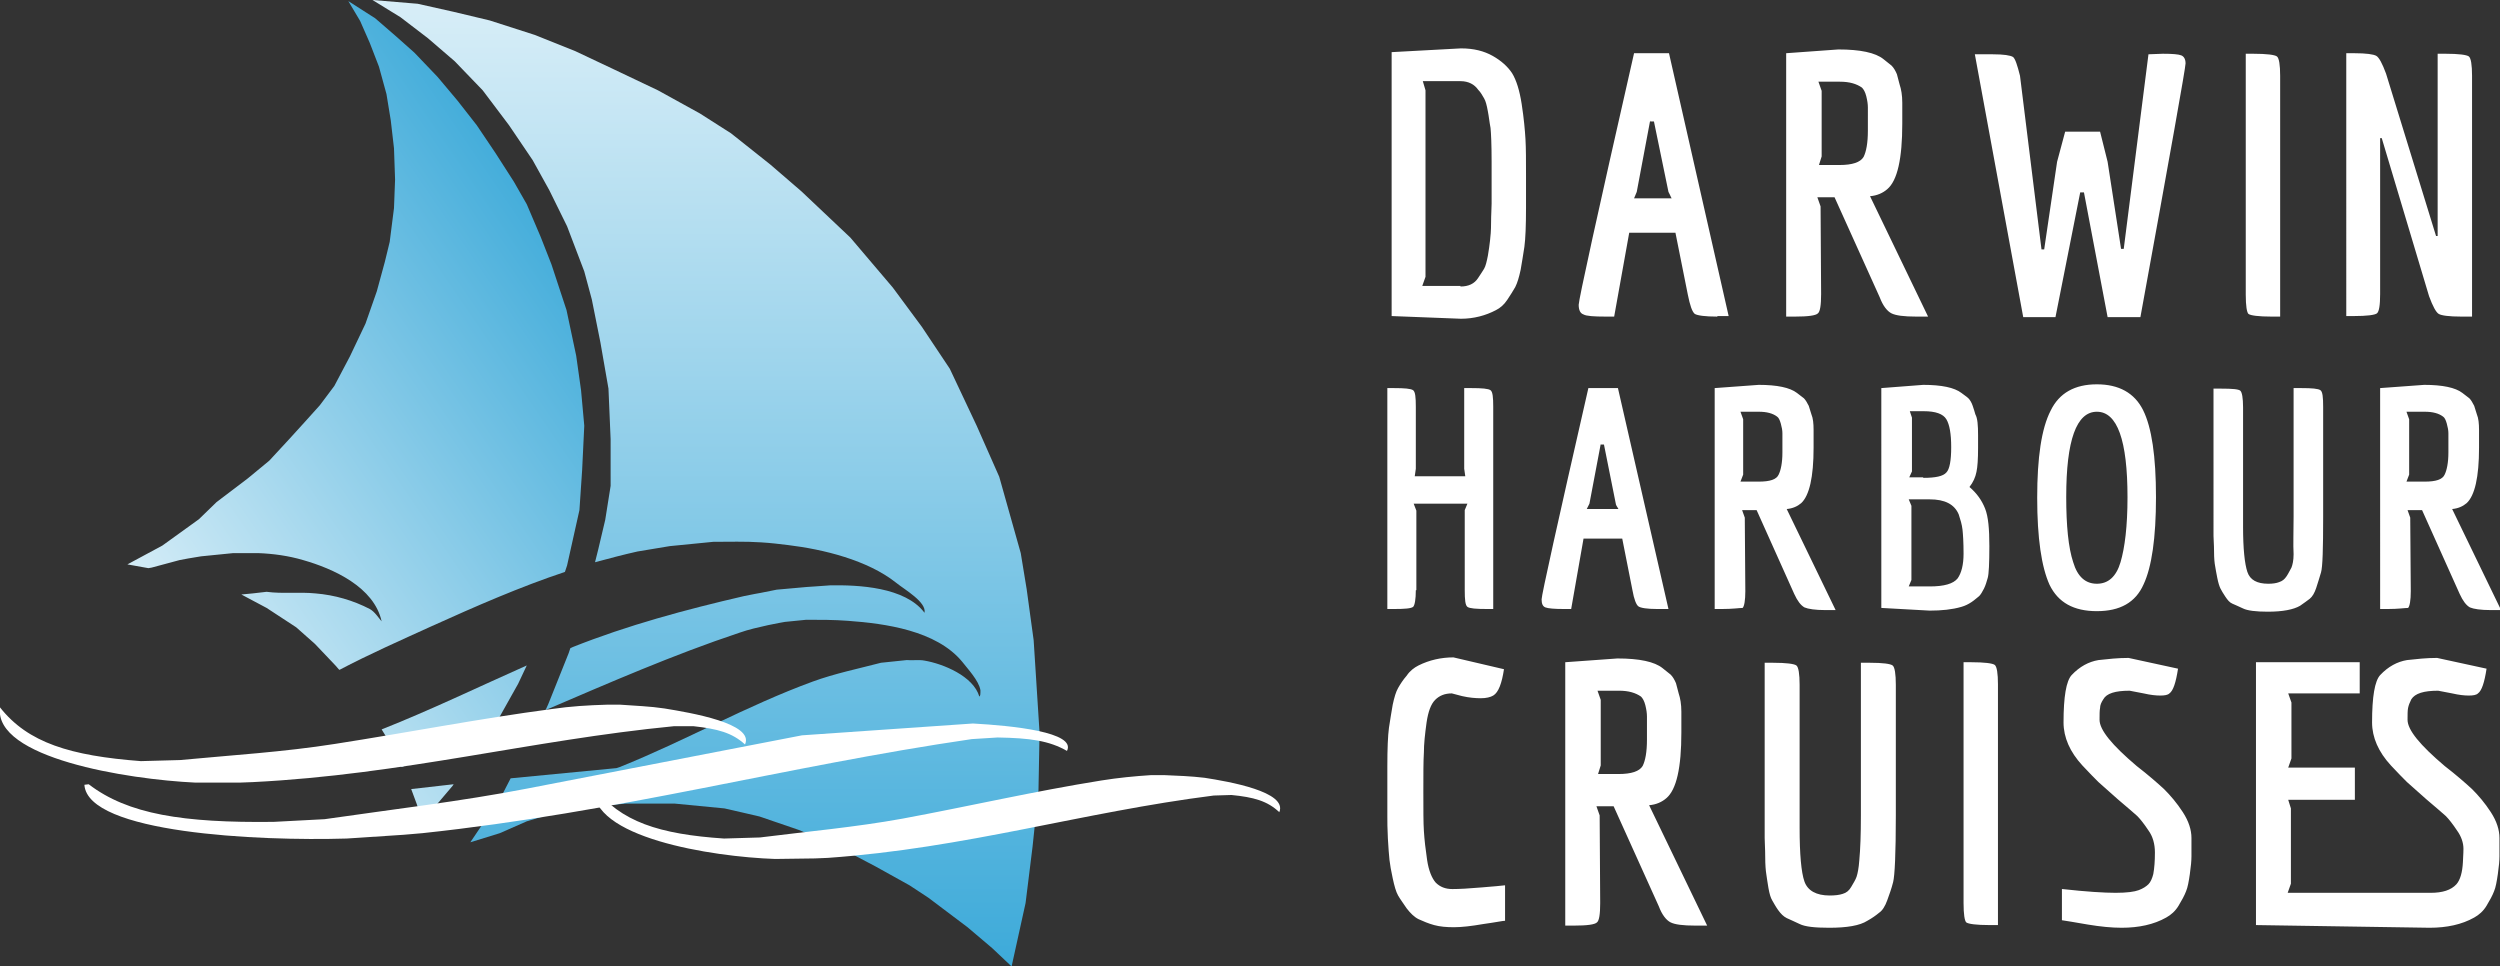<svg version="1.1" id="Layer_1" xmlns="http://www.w3.org/2000/svg" x="0" y="0" viewBox="0 0 465.1 179.8" xml:space="preserve"><rect x="0" y="0" width="465.1" height="179.8" fill="#333333" stroke="none"/><style>.st0{fill-rule:evenodd;clip-rule:evenodd;fill:none}.st1,.st4{fill:#fff}.st4{fill-rule:evenodd;clip-rule:evenodd}</style><path class="st0" d="M25 107c.3-.1.6-.3 1-.5s.8-.3 1.1-.5l.4-.2.3-.1.3-.1 5.4-1.5c.5-.1 1.1-.2 1.6-.3l1.2-.2 1.2-.2 6-.6h4.6c2.8.1 5.7.5 8.4 1.3 5.6 1.6 13.2 5 14.6 11.4-.7-.7-1.3-1.8-2.2-2.3-3.1-1.6-6.5-2.6-10.1-2.9-3-.3-6.2.1-9.1-.3l-2.6.3-2.9.2-2.9.2-1.7.1"/><path class="st0" d="M24.9 107c.3-.1.6-.3 1-.5s.8-.3 1.1-.5l.4-.2.3-.1.3-.1 5.4-1.5c.5-.1 1.1-.2 1.6-.3l1.2-.2 1.2-.2 6-.6H48c2.8.1 5.7.5 8.4 1.3 5.6 1.6 13.2 5 14.6 11.4-.7-.7-1.3-1.8-2.2-2.3-3.1-1.6-6.5-2.6-10.1-2.9-3-.3-6.2.1-9.1-.3l-2.6.3-2.9.2-2.9.2-1.7.1"/><path class="st0" d="M24.9 107c.3-.1.6-.3 1-.5s.8-.3 1.1-.5l.4-.2.3-.1.3-.1 5.4-1.5c.5-.1 1.1-.2 1.6-.3l1.2-.2 1.2-.2 6-.6H48c2.8.1 5.7.5 8.4 1.3 5.6 1.6 13.2 5 14.6 11.4-.7-.7-1.3-1.8-2.2-2.3-3.1-1.6-6.5-2.6-10.1-2.9-3-.3-6.2.1-9.1-.3l-2.6.3-2.9.2-2.9.2-1.7.1"/><path class="st1" d="M283.1 19.4c.4 2.6.6 4.8.7 6.5.1 1.7.1 4 .1 6.9v5.8c0 3.4-.1 5.8-.3 7.3-.2 1.5-.5 3-.7 4.3-.3 1.4-.6 2.4-1 3.2-.4.7-.9 1.5-1.5 2.4-.6.9-1.3 1.5-2.1 1.9-1.9 1-4.1 1.6-6.5 1.6l-12.9-.5V9.7l12.9-.7c2.4 0 4.3.5 5.9 1.4 1.6.9 2.8 2 3.6 3.2.8 1.3 1.4 3.2 1.8 5.8zm-11.4 33.9c1.5 0 2.6-.5 3.3-1.6.4-.6.8-1.2 1.1-1.7.3-.5.5-1.4.7-2.4.2-1.1.3-2 .4-2.8.1-.8.2-1.9.2-3.4s.1-2.6.1-3.5v-7.8c0-3.2-.1-5.3-.2-6.3-.2-1-.3-2.1-.5-3.1-.2-1.1-.4-1.9-.7-2.4-.3-.5-.6-1.1-1.1-1.6-.7-1-1.8-1.6-3.3-1.6h-7l.5 1.7v34.7l-.6 1.7h7.1zM319.5 58.9c-2.3 0-3.7-.2-4.2-.5-.5-.4-.9-1.6-1.3-3.6l-2.3-11.5h-8.6l-2.8 15.6h-1.6c-2.2 0-3.6-.1-4.1-.4-.6-.2-.9-.8-.9-1.8 0-.9 3.4-16.5 10.3-46.8h6.5l11.1 48.9h-2.1zM307 22.4l-2.5 13.3-.5 1.2h7s-.2-.3-.3-.6l-.3-.6-2.7-13.1h-.7zM333.9 58.9h-1.6v-49l9.7-.7c4.1 0 6.9.6 8.4 1.8.6.5 1.1.9 1.5 1.2.4.4.7.9 1 1.6l.5 1.9c.3.9.5 2 .5 3.4V23c0 6.5-.9 10.6-2.8 12.2-.8.7-1.9 1.2-3.2 1.3l10.8 22.4h-2.2c-2.3 0-3.8-.2-4.6-.6-.8-.4-1.6-1.4-2.2-3l-8.4-18.6h-3.2l.6 1.7.1 16.3c0 2.1-.2 3.3-.6 3.6-.4.4-1.8.6-4.3.6zm8.3-28.2c2.4 0 3.9-.5 4.5-1.5.5-1 .8-2.6.8-4.9V20c0-.6-.1-1.3-.3-2.1-.2-.8-.5-1.3-.8-1.6-1-.7-2.3-1.1-4.1-1.1h-4l.6 1.7v12.2l-.5 1.6h3.8zM402.4 10c1.8 0 2.9.1 3.4.3s.8.7.8 1.5-2.8 16.5-8.4 47.2h-6.1l-4.4-23.2h-.7L382.4 59h-6l-9-48.9h3.3c2.1 0 3.3.2 3.8.5.4.3.8 1.5 1.3 3.5l4 32.3h.5l2.4-16.3 1.5-5.6h6.5l1.4 5.6 2.5 16.2h.5l4.6-36.2 2.7-.1zM417.8 54.8V10h1.4c2.5 0 4 .2 4.4.5.4.3.6 1.6.6 3.6v44.8h-1.6c-2.4 0-3.9-.2-4.3-.5-.3-.3-.5-1.5-.5-3.6zM453.5 44V10h1.5c2.4 0 3.9.2 4.3.5.4.3.6 1.6.6 3.6v44.8h-2c-2.3 0-3.7-.2-4.2-.5s-1.1-1.4-1.8-3.3l-8.8-29.4h-.3v29c0 2.1-.2 3.3-.6 3.6-.4.3-1.8.5-4.3.5h-1.4V9.9h1.5c2.2 0 3.6.2 4.1.5.5.3 1.1 1.4 1.8 3.3l9.3 30.2h.3zM263.4 109.8c0 1.7-.2 2.8-.5 3.1-.4.3-1.5.4-3.6.4h-1.2V72.2h1.2c2 0 3.2.1 3.6.4.4.3.5 1.3.5 3.1v11.5l-.2 1.4h9.4l-.2-1.4v-15h1.3c2 0 3.2.1 3.6.4.4.3.5 1.3.5 3.1v37.6h-1.1c-2.1 0-3.3-.1-3.7-.4-.4-.3-.5-1.3-.5-3.1V94.9l.5-1.2h-10l.5 1.3v14.8zM308.3 113.3c-1.9 0-3.1-.2-3.5-.5-.4-.3-.8-1.3-1.1-3l-1.9-9.6h-7.2l-2.3 13.1H291c-1.8 0-3-.1-3.5-.3-.5-.2-.7-.7-.7-1.5s2.9-13.9 8.7-39.3h5.5l9.4 41.1h-2.1zm-10.5-30.7l-2.1 11.1-.5 1h5.9s-.1-.2-.3-.5c-.2-.3-.2-.5-.2-.5l-2.2-11h-.6zM320.3 113.3H319V72.2l8.2-.6c3.4 0 5.8.5 7.1 1.5.5.4.9.7 1.3 1 .3.3.6.8.9 1.4l.5 1.6c.3.7.4 1.7.4 2.9v3.3c0 5.5-.8 8.9-2.3 10.3-.7.6-1.6 1-2.7 1.1l9.1 18.8h-1.9c-1.9 0-3.2-.2-3.9-.5-.7-.4-1.3-1.2-1.9-2.5l-7-15.6h-2.7l.5 1.4.1 13.7c0 1.7-.2 2.8-.5 3.1-.6 0-1.8.2-3.9.2zm6.9-23.7c2.1 0 3.3-.4 3.7-1.3.4-.8.7-2.2.7-4.1v-3.6c0-.5-.1-1.1-.3-1.8-.2-.7-.4-1.1-.7-1.3-.8-.6-1.9-.9-3.4-.9h-3.4l.5 1.4v10.3l-.5 1.3h3.4zM368 81v2.3c0 2.1-.1 3.6-.3 4.5-.2 1-.6 1.9-1.3 2.8 1.4 1.2 2.3 2.5 2.9 4 .6 1.5.8 3.8.8 7s-.1 5.2-.3 5.9c-.2.7-.4 1.4-.7 2-.3.6-.6 1.1-.9 1.4-.4.3-.8.7-1.4 1.1-.6.4-1.2.7-1.9.9-1.7.5-3.7.7-5.9.7l-9-.5V72.2l7.8-.6c3.4 0 5.8.5 7.1 1.5.5.4 1 .7 1.3 1 .3.3.6.8.8 1.4.2.6.4 1.2.5 1.6.4.7.5 2 .5 3.9zm-9 28.1c2.7 0 4.4-.5 5.2-1.5.7-1 1.1-2.5 1.1-4.6 0-2.1-.1-3.6-.2-4.5-.1-.9-.4-1.9-.7-2.8-.8-1.9-2.6-2.8-5.4-2.8h-3.9l.5 1.2v13.8l-.5 1.2h3.9zm-1.2-20.2c2.3 0 3.7-.3 4.3-1 .6-.6.9-2.2.9-4.7s-.3-4.2-.9-5.2c-.6-1-2-1.5-4.2-1.5h-2.6l.4 1.2v10l-.5 1.1h2.6zM390.1 113.7c-4.3 0-7.2-1.6-8.8-4.9-1.5-3.3-2.3-8.7-2.3-16.2s.8-12.9 2.5-16.2c1.6-3.3 4.5-4.9 8.6-4.9s7 1.6 8.6 4.8c1.6 3.2 2.4 8.6 2.4 16.2s-.8 13-2.3 16.2c-1.5 3.4-4.4 5-8.7 5zm-5.7-21.3c0 5.4.4 9.5 1.3 12.2.8 2.7 2.3 4 4.4 4 2.1 0 3.6-1.3 4.4-4 .8-2.7 1.3-6.7 1.3-12.1 0-10.6-1.9-15.9-5.7-15.9-3.8 0-5.7 5.3-5.7 15.8zM426.7 96.2v-24h1.4c2 0 3.2.1 3.6.4.4.3.5 1.3.5 3.1v20.5c0 5.9-.1 9.3-.4 10.3-.3 1-.6 2-.9 2.9-.3.9-.7 1.6-1.2 2-.5.4-1.1.8-1.8 1.3-1.2.7-3.2 1.1-6 1.1-2.2 0-3.8-.2-4.6-.6-.9-.4-1.5-.7-2-.9-.5-.2-.9-.7-1.3-1.3-.4-.6-.7-1.1-.9-1.5-.2-.4-.4-1-.6-2-.2-.9-.3-1.7-.4-2.2-.1-.5-.2-1.4-.2-2.7 0-1.3-.1-2.3-.1-2.9V72.3h1.4c2.1 0 3.3.1 3.6.4.3.3.5 1.3.5 3.1V98c0 4.1.3 6.9.8 8.4s1.8 2.2 3.9 2.2c.8 0 1.5-.1 2-.3.6-.2 1-.5 1.4-1.1.4-.6.6-1.1.9-1.6.2-.5.4-1.3.4-2.5-.1-1.8 0-4.1 0-6.9zM444.2 113.3h-1.4V72.2l8.2-.6c3.4 0 5.8.5 7.1 1.5.5.4.9.7 1.3 1 .3.3.6.8.9 1.4l.5 1.6c.3.7.4 1.7.4 2.9v3.3c0 5.5-.8 8.9-2.3 10.3-.7.6-1.6 1-2.7 1.1l9.1 18.8h-1.9c-1.9 0-3.2-.2-3.9-.5-.7-.4-1.3-1.2-1.9-2.5l-7-15.6h-2.7l.5 1.4.1 13.7c0 1.7-.2 2.8-.5 3.1-.6 0-1.8.2-3.8.2zm6.9-23.7c2.1 0 3.3-.4 3.7-1.3.4-.8.7-2.2.7-4.1v-3.6c0-.5-.1-1.1-.3-1.8-.2-.7-.4-1.1-.7-1.3-.8-.6-1.9-.9-3.4-.9h-3.4l.5 1.4v10.3l-.5 1.3h3.4zM264.9 140c-.1 1.6-.1 4-.1 7.3s0 5.8.1 7.3c.1 1.6.3 3.4.6 5.4.3 2 .9 3.4 1.6 4.2.8.8 1.8 1.2 3.1 1.2s3.1-.1 5.4-.3c2.3-.2 3.7-.3 4.4-.4v6.6c-.4 0-1.8.3-4 .6-2.3.4-4.1.6-5.5.6-1.4 0-2.6-.1-3.7-.4-1.1-.3-2-.7-2.9-1.1-.8-.4-1.5-1.1-2.2-2-.6-.9-1.2-1.7-1.6-2.4-.4-.7-.7-1.8-1-3.2-.3-1.4-.5-2.5-.6-3.4-.1-.9-.2-2.3-.3-4-.1-1.8-.1-3.2-.1-4.2v-9.2c0-3.3.1-5.7.3-7.2.2-1.5.5-3 .7-4.3.3-1.4.6-2.4 1-3.1.4-.7.9-1.5 1.6-2.3.6-.9 1.4-1.5 2.2-1.9 2-1 4.2-1.5 6.5-1.5l9.4 2.2c-.4 2.6-1 4.3-2 4.9-.5.3-1.3.5-2.3.5-1 0-2.2-.1-3.5-.4l-1.9-.5c-1.3 0-2.3.4-3.1 1.2-.8.8-1.3 2.2-1.6 4.2-.3 2.2-.5 4-.5 5.6zM292.8 172.2h-1.6v-49l9.7-.7c4.1 0 6.9.6 8.4 1.8.6.5 1.1.9 1.5 1.2.4.4.7.9 1 1.6l.5 1.9c.3.9.5 2 .5 3.4v3.9c0 6.5-.9 10.6-2.8 12.2-.8.7-1.9 1.2-3.2 1.3l10.8 22.4h-2.2c-2.3 0-3.8-.2-4.6-.6-.8-.4-1.6-1.4-2.2-3l-8.4-18.6H297l.6 1.7.1 16.3c0 2.1-.2 3.3-.6 3.6-.4.4-1.8.6-4.3.6zm8.3-28.2c2.4 0 3.9-.5 4.5-1.5.5-1 .8-2.6.8-4.9v-4.3c0-.6-.1-1.3-.3-2.1-.2-.8-.5-1.3-.8-1.6-1-.7-2.3-1.1-4.1-1.1h-4l.6 1.7v12.2l-.5 1.6h3.8zM346.2 151.8v-28.5h1.7c2.4 0 3.8.2 4.2.5.4.3.6 1.6.6 3.6v24.4c0 7-.2 11.1-.5 12.3-.3 1.2-.7 2.3-1.1 3.4-.4 1.1-.9 1.9-1.5 2.3-.6.5-1.3 1-2.2 1.5-1.4.9-3.8 1.3-7.1 1.3-2.7 0-4.5-.2-5.5-.7-1-.5-1.8-.8-2.4-1.1-.6-.3-1.1-.8-1.6-1.5s-.8-1.3-1.1-1.8c-.3-.5-.5-1.2-.7-2.3-.2-1.1-.3-2-.4-2.6-.1-.6-.2-1.7-.2-3.2 0-1.5-.1-2.7-.1-3.5v-32.6h1.6c2.4 0 3.9.2 4.3.5.4.3.6 1.6.6 3.6V154c0 4.9.3 8.3.9 10 .6 1.7 2.2 2.6 4.7 2.6 1 0 1.8-.1 2.4-.3.7-.2 1.2-.6 1.6-1.3.4-.7.8-1.3 1-1.9.2-.6.4-1.6.5-3 .2-2.1.3-4.9.3-8.3zM365.3 168v-44.8h1.4c2.5 0 4 .2 4.4.5.4.3.6 1.6.6 3.6v44.8h-1.6c-2.4 0-3.9-.2-4.3-.5-.3-.3-.5-1.5-.5-3.6zM383.7 165.4c4.5.5 7.8.7 9.9.7 2.1 0 3.5-.2 4.3-.5.8-.3 1.4-.7 1.8-1.1.4-.4.7-1.1.9-1.9.2-1.1.3-2.4.3-4s-.4-3-1.2-4.1c-.8-1.2-1.5-2.1-2.1-2.7-.7-.6-1.8-1.6-3.6-3.1-1.7-1.5-2.9-2.6-3.6-3.2-.7-.7-1.7-1.7-3-3.1-2.3-2.5-3.5-5.2-3.5-8 0-4.8.5-7.7 1.5-8.8 1.5-1.6 3.2-2.5 5-2.8 1.8-.2 3.6-.4 5.6-.4l9.2 2c-.4 2.6-.9 4.1-1.6 4.6-.3.3-.9.4-1.7.4-.8 0-1.8-.1-3.1-.4l-2.6-.5c-2.7 0-4.3.5-4.9 1.6-.4.6-.6 1.1-.6 1.6-.1.5-.1 1.2-.1 2.2 0 1.9 2.3 4.7 6.9 8.6 2.2 1.7 3.9 3.2 5.1 4.3 1.2 1.2 2.4 2.6 3.5 4.3 1.1 1.7 1.6 3.3 1.6 4.8v3.4c0 .8-.1 1.9-.3 3.3-.2 1.4-.4 2.5-.7 3.2-.3.8-.8 1.7-1.4 2.7-.6 1-1.4 1.7-2.3 2.2-2.3 1.3-5.1 1.9-8.3 1.9-1.8 0-3.9-.2-6.3-.6-2.4-.4-4-.7-4.8-.8v-5.8zM452.2 166.1c2.2 0 3.8-.5 4.8-1.6.7-.8 1.1-2.2 1.2-4.1 0-.6.1-1.4.1-2.5s-.4-2.3-1.2-3.4c-.8-1.2-1.5-2.1-2.1-2.7-.7-.6-1.8-1.6-3.6-3.1-1.7-1.5-2.9-2.6-3.6-3.2-.7-.7-1.7-1.7-3-3.1-2.3-2.5-3.5-5.2-3.5-8 0-4.8.5-7.7 1.5-8.8 1.5-1.6 3.2-2.5 5-2.8 1.8-.2 3.6-.4 5.6-.4l9.2 2c-.4 2.6-.9 4.1-1.6 4.6-.3.3-.9.4-1.7.4-.8 0-1.8-.1-3.1-.4l-2.6-.5c-2.7 0-4.3.5-5 1.6-.3.6-.5 1.1-.6 1.6-.1.5-.1 1.2-.1 2.2 0 1.9 2.3 4.7 6.9 8.6 2.2 1.7 3.9 3.2 5.1 4.3 1.2 1.2 2.4 2.6 3.5 4.3 1.1 1.7 1.6 3.3 1.6 4.8v3.4c0 .8-.1 1.9-.3 3.3-.2 1.4-.4 2.5-.7 3.2-.3.8-.8 1.7-1.4 2.7-.6 1-1.4 1.7-2.3 2.2-2.3 1.3-5.1 1.9-8.3 1.9l-32.3-.5v-48.9H439v5.8h-13.3l.6 1.7v10.4l-.6 1.7h12.4v6h-12.4l.5 1.6v14l-.6 1.7h26.6z"/><linearGradient id="SVGID_1_" gradientUnits="userSpaceOnUse" x1="1.138" y1="124.671" x2="121.586" y2="42.322"><stop offset="0" stop-color="#fff"/><stop offset="1" stop-color="#2da3d6"/></linearGradient><path d="M92.7 133.8l-1.6 2.4c-2.8 1.2-5.5 2.4-8.3 3.5-2.7 1.1-5.4 2-8.1 3l-1.5-3.1-1.4-2.6-.8-1.3c9.1-3.6 18-7.9 27-11.9l-1.6 3.4-3.7 6.6zm-64.5-28.2l5.2-1.4c.5-.1 1.1-.2 1.6-.3l1.2-.2 1.2-.2 6-.6H48c2.8.1 5.7.5 8.4 1.3 5.6 1.6 13.2 5 14.6 11.4-.6-.7-1.3-1.8-2.2-2.3-3.1-1.6-6.5-2.6-10.1-2.9-3-.3-6.2.1-9.1-.3l-2.6.3-2.1.2 4.7 2.5 5.5 3.6 3.5 3.1 3.8 4 .7.8h.1c5.5-2.9 11.4-5.5 17.1-8.1 8.2-3.7 16.4-7.3 24.8-10.1l.4-1.2 2.3-10.3.5-7.4.4-8.3-.6-6.6-.9-6.4-1.8-8.5-2.8-8.5-2-5.1L98 38l-2.4-4.2-3.4-5.3-3.5-5.2-3.6-4.6-3.7-4.4-4.3-4.5-3.6-3.2-3.7-3.2-5-3.2L67 3.9 68.8 8l1.7 4.4 1.4 5.1.8 4.9.6 5.2.2 5.8-.2 5.3-.8 6.3-.9 3.7-1.5 5.5-2.1 6-2.9 6.1-2.9 5.5-2.7 3.6-2.7 3-3 3.3-3.7 4-4 3.3-5.8 4.4-3.3 3.2-6.8 4.9-6.5 3.5 3.9.7.6-.1zm48.3 41.2l1 2.7 1.1 3.3 5.6-6.6.2-.3-7.9.9z" fill-rule="evenodd" clip-rule="evenodd" fill="url(#SVGID_1_)"/><linearGradient id="SVGID_2_" gradientUnits="userSpaceOnUse" x1="131.227" y1="-45.318" x2="131.227" y2="198.507"><stop offset="0" stop-color="#fff"/><stop offset="1" stop-color="#2da3d6"/></linearGradient><path d="M192.8 126.9l-.5-7.8-1.3-9.5-1.1-6.7-4-14.2-4.2-9.5-5-10.6-5.2-7.8-5.4-7.3-7.9-9.3-9.1-8.6-5.8-5-7.3-5.8-5.8-3.7-7.8-4.3-8.2-3.9-7.2-3.4-7.5-3-8.4-2.7-6.7-1.6L77.7.7 69.3 0l5.2 3.2 5.1 3.9 5 4.3 5.2 5.4 4.9 6.5 4.4 6.5 3.1 5.6 3.3 6.7 3.2 8.4 1.4 5.2 1.6 8 1.5 8.6.4 9.4v8.7l-1 6.3-1.3 5.5-.6 2.4c2.6-.7 5.2-1.4 7.9-2l1.2-.2 1.2-.2 1.2-.2 1.2-.2 1.2-.2 8.1-.8c3 0 5.9-.1 8.9.1 1.7.1 3.4.3 5 .5 6.6.8 14.8 2.8 20.1 7 1.6 1.3 5.7 3.6 5.3 5.6-3.6-4.8-12.3-5.2-17.6-5.1l-1.4.1-1.4.1-1.5.1-5.6.5-1 .2-1 .2-1 .2-1.1.2-1 .2-1 .2c-10.8 2.5-21.6 5.4-31.9 9.5-.1.1-.3.1-.4.2l-.3.9-3.8 9.5-.5 1.1c11.9-5.1 23.8-10.3 36.1-14.4 1.7-.6 3.5-1 5.3-1.4l1-.2 1-.2 1.1-.2 4-.4c2.6 0 5.2 0 7.8.2 6.9.5 16.4 1.8 21.2 7.6 1 1.3 3.1 3.5 3.4 5.3v.4c0 .3 0 .6-.2.8-1.1-3.8-6.7-6.1-10.2-6.7-1-.2-2.3 0-3.3-.1l-4.8.5c-4.2 1.1-8.6 2-12.7 3.5-12.3 4.5-23.7 11-35.9 15.9l-.6.2-19.7 1.9-1.7 3.3-5.8 8.6L93 155l5-2.2 8-2.4 10.5-.9h9l9.3.9 6.5 1.5 7.3 2.5 6.5 2.7 7.8 4.1 6.3 3.5 3.5 2.3 7.3 5.5 4.6 3.9 3.6 3.4 2.6-11.8 1.3-10.5 1.1-10.5.2-10.7-.6-9.4z" fill-rule="evenodd" clip-rule="evenodd" fill="url(#SVGID_2_)"/><path class="st0" d="M60.4 152.4c12.4-1.8 25.3-3.3 37.7-5.7l51.1-9.9 31.8-2.2c7.3.4 19.2 1.6 17.5 5.1-3.3-1.9-6.9-2.4-12.9-2.5l-4.8.3c-34.9 5.1-65.6 13.6-102.2 17.5l-3.5.3-10.6.7c-16.5.5-48.2-1-48.8-10l.8-.1c7.3 5.6 17.6 7.2 34.4 7"/><path class="st0" d="M60.4 152.4c12.4-1.8 25.3-3.3 37.7-5.7l51.1-9.9 31.8-2.2c7.3.4 19.3 1.6 17.5 5.1-3.3-1.9-6.9-2.4-12.9-2.5l-4.8.3c-34.9 5.1-65.6 13.6-102.2 17.5l-3.5.3-10.6.7c-16.5.5-48.2-1-48.8-10l.8-.1c7.3 5.6 17.6 7.2 34.4 7"/><path class="st4" d="M60.4 152.4c12.4-1.8 25.3-3.3 37.7-5.7l51.1-9.9 31.8-2.2c7.3.4 19.3 1.6 17.5 5.1-3.3-1.9-6.9-2.4-12.9-2.5l-4.8.3c-34.9 5.1-65.6 13.6-102.2 17.5l-3.5.3-10.6.7c-16.5.5-48.2-1-48.8-10l.8-.1c7.3 5.6 17.6 7.2 34.4 7l9.5-.5z"/><path class="st0" d="M33.5 141.4c9.5-.9 19.3-1.6 28.8-3 13.5-2.1 26.8-4.7 40.4-6.5 3.4-.5 6.7-.7 10.2-.8h2.5c2.7.2 5.6.3 8.2.7 4.9.8 16.8 2.8 15 6.7-2.4-2.2-5.1-2.9-9.6-3.4h-3.6c-26.7 2.6-50.4 9-78.3 10.4l-2.6.1h-8.1C23.6 145-1.2 141 0 131.6c5.2 6.6 13.1 9 26.2 10"/><path class="st0" d="M33.5 141.4c9.5-.9 19.3-1.5 28.8-3 13.5-2.1 26.8-4.7 40.4-6.5 3.4-.5 6.7-.7 10.2-.8h2.5c2.7.2 5.6.3 8.2.7 4.9.8 16.8 2.8 15 6.7-2.4-2.2-5.1-2.9-9.6-3.4h-3.6c-26.7 2.6-50.4 9-78.3 10.4l-2.6.1h-8.1C23.6 145-1.2 141 0 131.6c5.2 6.6 13.1 9 26.2 10"/><path class="st4" d="M33.5 141.4c9.5-.9 19.3-1.5 28.8-3 13.5-2.1 26.8-4.7 40.4-6.5 3.4-.5 6.7-.7 10.2-.8h2.5c2.7.2 5.6.3 8.2.7 4.9.8 16.8 2.8 15 6.7-2.4-2.2-5.1-2.9-9.6-3.4h-3.6c-26.7 2.6-50.4 9-78.3 10.4l-2.6.1h-8.1C23.6 145-1.2 141 0 131.6c5.2 6.6 13.1 9 26.2 10l7.3-.2z"/><path class="st0" d="M141.4 155.8c8.7-1.1 17.7-1.9 26.5-3.5 12.4-2.3 24.5-5.1 37-7.1 3.1-.5 6.2-.8 9.3-1h2.3c2.5.1 5.1.2 7.6.5 4.5.7 15.5 2.6 13.9 6.4-2.2-2.1-4.8-2.8-8.9-3.2l-3.3.1c-24.5 3.1-46.2 9.8-71.8 11.6l-2.4.1-7.4.1c-11.8-.4-34.6-4-33.7-13.4 4.9 6.5 12.2 8.8 24.2 9.6"/><path class="st0" d="M141.4 155.8c8.7-1.1 17.7-1.9 26.5-3.5 12.4-2.3 24.5-5.1 37-7.1 3.1-.5 6.2-.8 9.3-1h2.3c2.5.1 5.1.2 7.6.5 4.5.7 15.5 2.6 13.9 6.4-2.2-2.1-4.8-2.8-8.9-3.2l-3.3.1c-24.5 3.1-46.2 9.8-71.8 11.6l-2.4.1-7.4.1c-11.8-.4-34.6-4-33.7-13.4 4.9 6.5 12.2 8.8 24.2 9.6"/><path class="st4" d="M141.4 155.8c8.7-1.1 17.7-1.9 26.5-3.5 12.4-2.3 24.5-5.1 37-7.1 3.1-.5 6.2-.8 9.3-1h2.3c2.5.1 5.1.2 7.6.5 4.5.7 15.5 2.6 13.9 6.4-2.2-2.1-4.8-2.8-8.9-3.2l-3.3.1c-24.5 3.1-46.2 9.8-71.8 11.6l-2.4.1-7.4.1c-11.8-.4-34.6-4-33.7-13.4 4.9 6.5 12.2 8.8 24.2 9.6l6.7-.2z"/></svg>